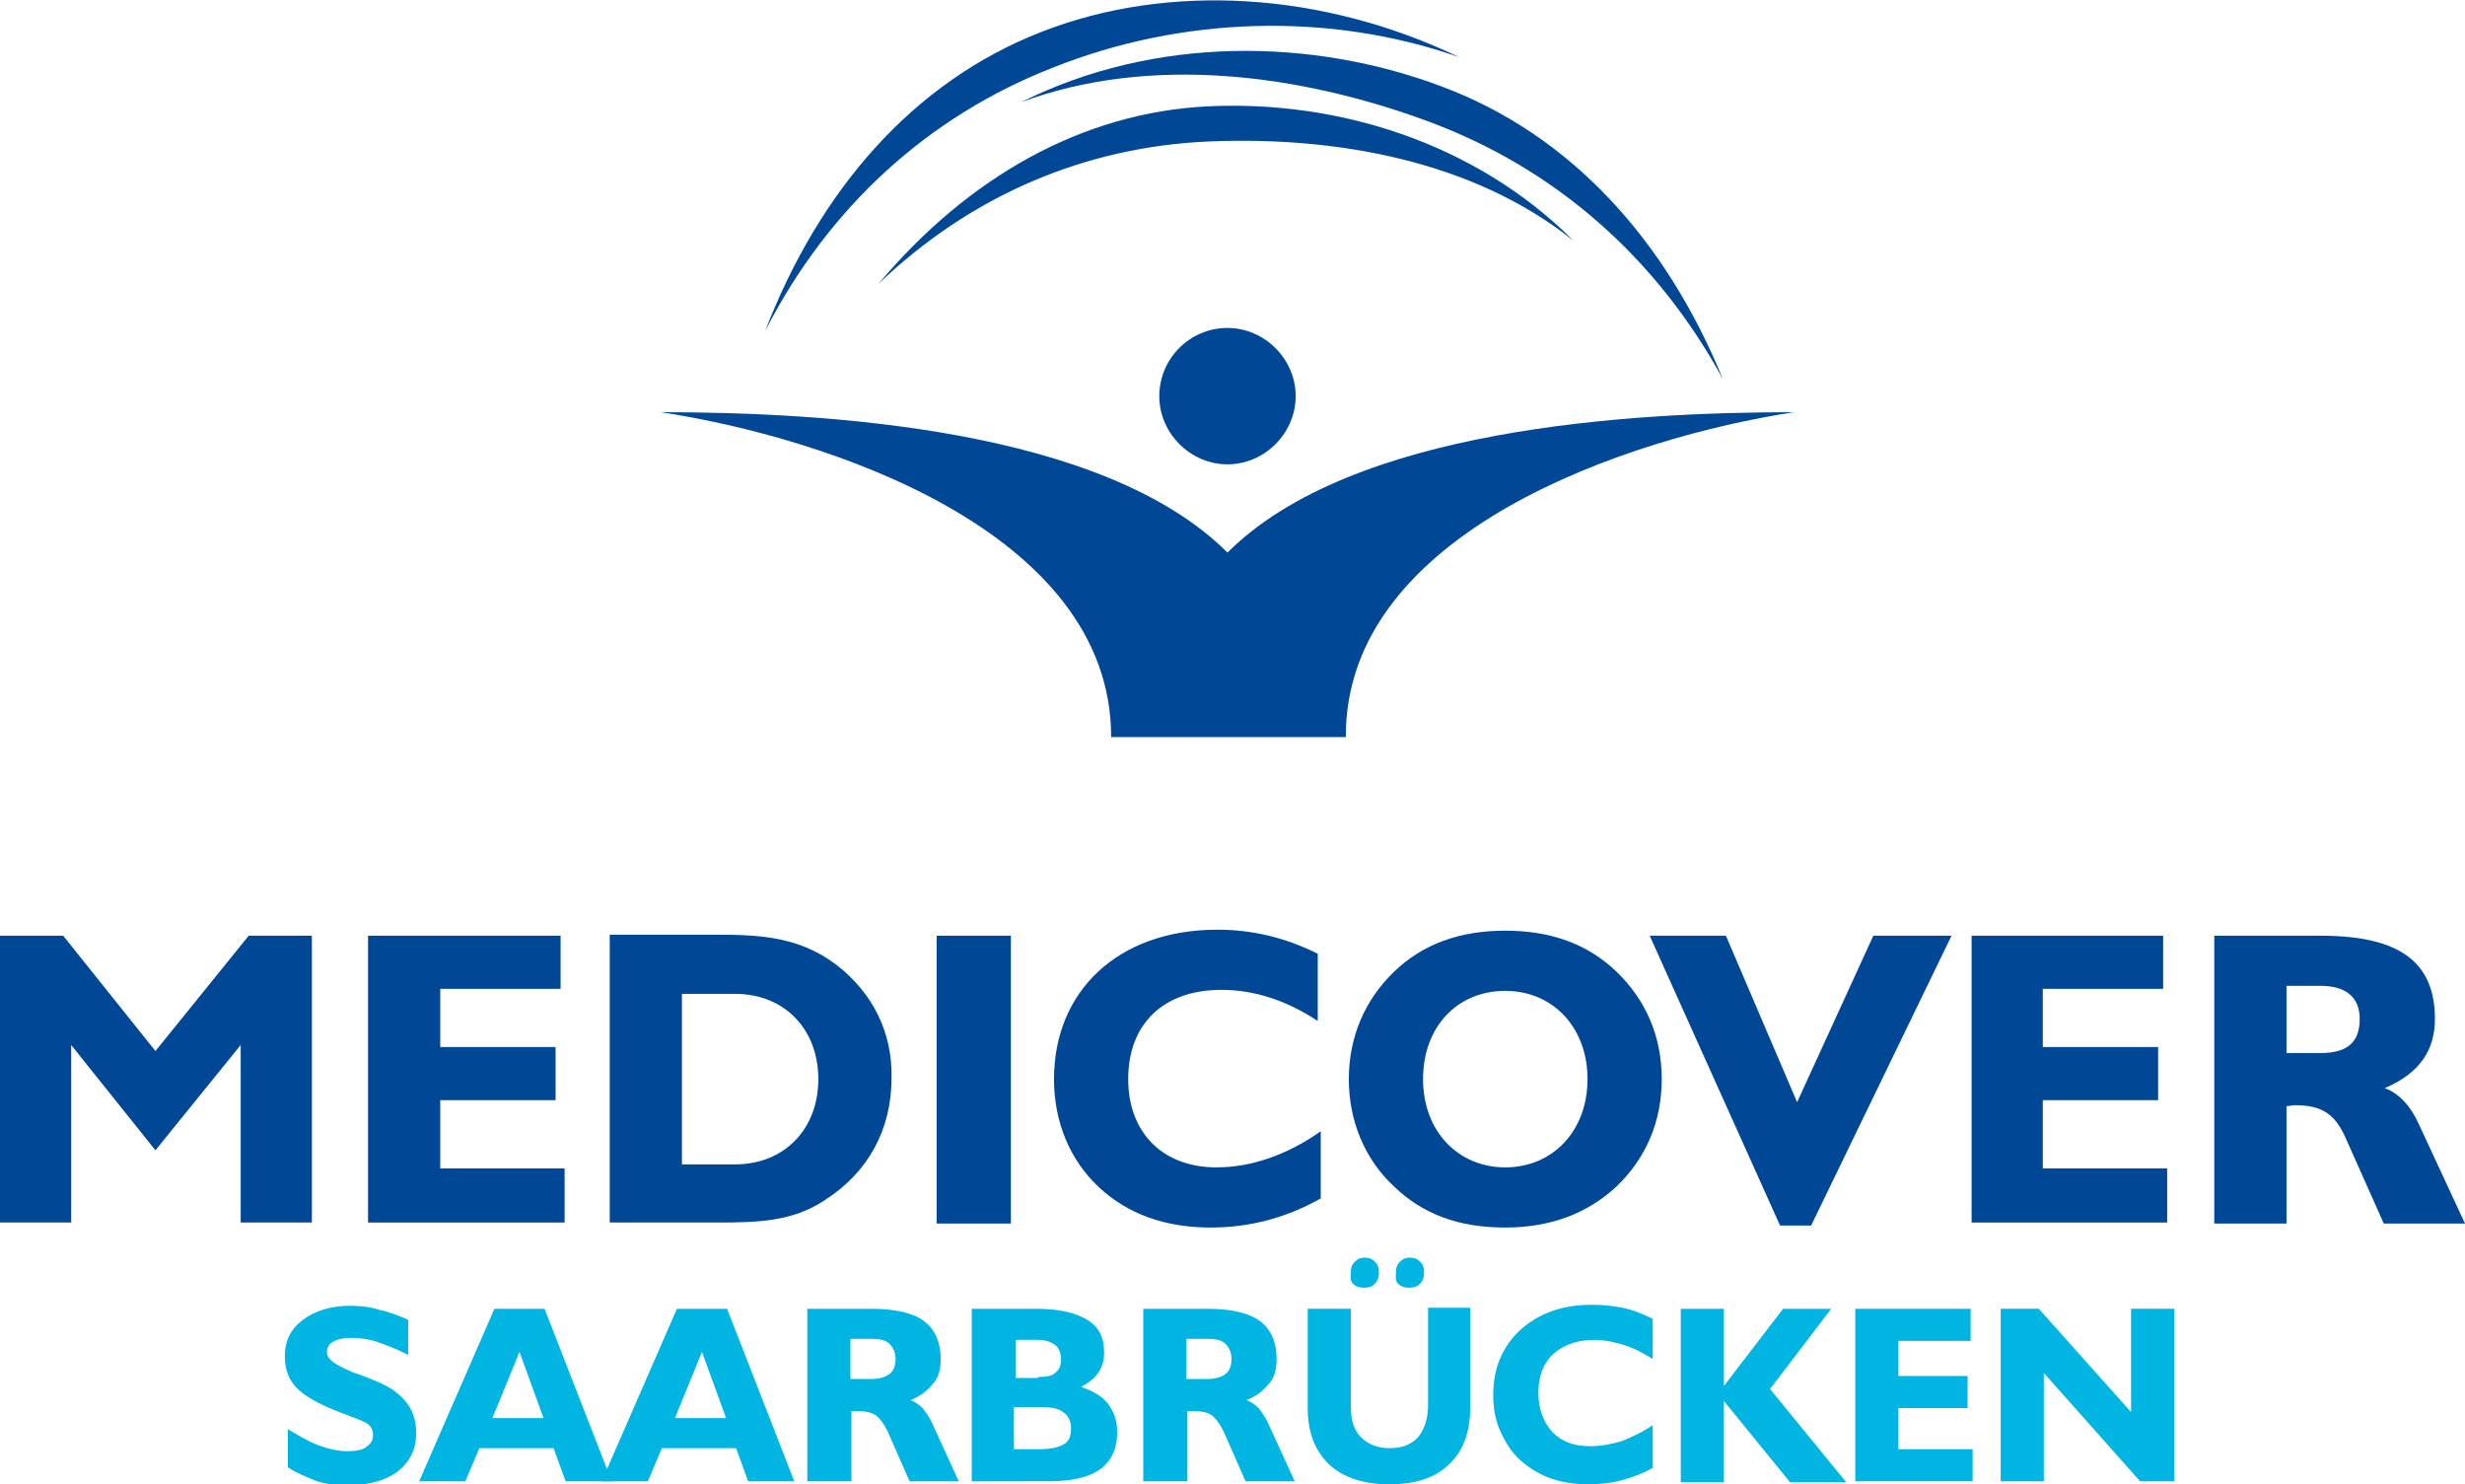 <?xml version="1.0" encoding="utf-8"?>
<!-- Generator: Adobe Illustrator 26.2.1, SVG Export Plug-In . SVG Version: 6.00 Build 0)  -->
<svg version="1.1" id="Ebene_1" xmlns="http://www.w3.org/2000/svg" xmlns:xlink="http://www.w3.org/1999/xlink" x="0px" y="0px"
	 viewBox="0 0 245.8 148" style="enable-background:new 0 0 245.8 148;" xml:space="preserve">
<style type="text/css">
	.st0{fill:#00B5E2;}
	.st1{fill-rule:evenodd;clip-rule:evenodd;fill:#004896;}
</style>
<g>
	<g>
		<path class="st0" d="M28.7,146.3v-3.8c1.3,0.8,2.4,1.4,3.3,1.7c0.9,0.3,1.8,0.5,2.6,0.5c0.8,0,1.5-0.1,1.9-0.4
			c0.4-0.3,0.7-0.6,0.7-1.2c0-0.4-0.1-0.7-0.4-1s-0.9-0.5-1.9-0.9c-2.5-0.9-4.1-1.7-5.1-2.6s-1.4-2-1.4-3.4c0-1.5,0.6-2.7,1.8-3.6
			c1.2-0.9,2.8-1.4,4.7-1.4c1,0,2,0.1,2.9,0.4c1,0.2,2,0.6,2.9,1v3.5c-1.2-0.6-2.2-1-3.1-1.3c-0.9-0.3-1.8-0.4-2.5-0.4
			c-0.8,0-1.4,0.1-1.9,0.4c-0.4,0.2-0.6,0.6-0.6,1c0,0.4,0.2,0.7,0.6,1c0.4,0.3,1,0.6,1.7,0.9c0.2,0.1,0.4,0.2,0.8,0.3
			c1.6,0.6,2.8,1.1,3.5,1.6c0.7,0.5,1.3,1.1,1.7,1.8c0.4,0.7,0.6,1.6,0.6,2.5c0,1.6-0.6,2.8-1.8,3.8c-1.2,0.9-2.9,1.4-5,1.4
			c-1.1,0-2.1-0.1-3.1-0.4C30.6,147.3,29.6,146.9,28.7,146.3z"/>
		<path class="st0" d="M41.8,147.7l7.5-17.2h5l6.7,17.2h-4.6l-1.2-3.3h-7.4l-1.4,3.3H41.8z M49.1,141.4h5.1l-2.4-6.6L49.1,141.4z"/>
		<path class="st0" d="M60,147.7l7.5-17.2h5l6.7,17.2h-4.6l-1.2-3.3H66l-1.4,3.3H60z M67.3,141.4h5.1l-2.4-6.6L67.3,141.4z"/>
		<path class="st0" d="M80.5,147.7v-17.2h6.4c2.3,0,4.1,0.4,5.2,1.2c1.1,0.8,1.7,2.1,1.7,3.8c0,1-0.2,1.8-0.7,2.4s-1.2,1.3-2.3,1.7
			c0.4,0.2,0.8,0.4,1.2,0.8c0.3,0.4,0.6,0.8,0.9,1.4l2.7,5.9h-4.9l-2.2-5c-0.4-0.8-0.8-1.3-1.2-1.6c-0.5-0.3-1.1-0.4-1.9-0.4
			c-0.1,0-0.2,0-0.3,0c-0.1,0-0.2,0-0.2,0v7H80.5z M86.9,137.5c0.8,0,1.4-0.2,1.8-0.5c0.4-0.3,0.6-0.8,0.6-1.5
			c0-0.6-0.2-1.1-0.6-1.5s-1-0.5-1.8-0.5h-2.1v4H86.9z"/>
		<path class="st0" d="M96.9,147.7v-17.2h6.4c2.3,0,4,0.4,5.1,1.1c1.2,0.7,1.7,1.8,1.7,3.3c0,0.8-0.2,1.4-0.6,2
			c-0.4,0.6-1,1-1.7,1.4c1.2,0.4,2.1,0.9,2.7,1.7s0.9,1.7,0.9,2.8c0,1.7-0.6,2.9-1.7,3.7c-1.1,0.8-2.8,1.2-5.1,1.2H96.9z
			 M103.5,137.3c0.8,0,1.4-0.1,1.7-0.4c0.4-0.3,0.6-0.7,0.6-1.3c0-0.7-0.2-1.2-0.6-1.5c-0.4-0.3-1-0.5-1.7-0.5h-2.2v3.8H103.5z
			 M101.2,144.5h2.5c1.1,0,1.9-0.2,2.4-0.5s0.7-0.8,0.7-1.6c0-0.7-0.3-1.3-0.8-1.6c-0.5-0.4-1.3-0.5-2.4-0.5h-2.5V144.5z"/>
		<path class="st0" d="M114,147.7v-17.2h6.4c2.3,0,4.1,0.4,5.2,1.2s1.7,2.1,1.7,3.8c0,1-0.2,1.8-0.7,2.4s-1.2,1.3-2.3,1.7
			c0.4,0.2,0.8,0.4,1.2,0.8c0.3,0.4,0.6,0.8,0.9,1.4l2.7,5.9h-4.9l-2.2-5c-0.4-0.8-0.8-1.3-1.2-1.6s-1.1-0.4-1.9-0.4
			c-0.1,0-0.2,0-0.3,0c-0.1,0-0.2,0-0.2,0v7H114z M120.4,137.5c0.8,0,1.4-0.2,1.8-0.5c0.4-0.3,0.6-0.8,0.6-1.5
			c0-0.6-0.2-1.1-0.6-1.5s-1-0.5-1.8-0.5h-2.1v4H120.4z"/>
		<path class="st0" d="M146.6,130.5v9.9c0,2.4-0.7,4.3-2.1,5.6c-1.4,1.4-3.4,2-6,2c-2.6,0-4.6-0.7-6-2c-1.4-1.4-2.1-3.2-2.1-5.6
			v-9.9h4.3v9.7c0,1.4,0.3,2.4,1,3.1s1.6,1.1,2.9,1.1c1.2,0,2.2-0.4,2.8-1.1c0.6-0.7,1-1.8,1-3.2v-9.7H146.6z M134.7,126.8
			c0-0.4,0.1-0.7,0.4-1s0.6-0.4,1-0.4c0.4,0,0.7,0.1,1,0.4s0.4,0.6,0.4,1.1c0,0.4-0.1,0.8-0.4,1.1s-0.6,0.4-1.1,0.4
			c-0.4,0-0.8-0.1-1.1-0.4S134.7,127.2,134.7,126.8z M139.2,126.8c0-0.4,0.1-0.7,0.4-1s0.6-0.4,1-0.4c0.4,0,0.7,0.1,1,0.4
			s0.4,0.6,0.4,1.1c0,0.4-0.1,0.8-0.4,1.1s-0.6,0.4-1.1,0.4c-0.4,0-0.8-0.1-1.1-0.4S139.2,127.2,139.2,126.8z"/>
		<path class="st0" d="M164.9,146.3c-1,0.6-2.1,1-3.2,1.3s-2.2,0.4-3.4,0.4c-1.3,0-2.6-0.2-3.7-0.6s-2.1-1-3-1.8
			c-0.9-0.8-1.5-1.8-2-2.9c-0.5-1.1-0.7-2.3-0.7-3.6c0-2.7,0.9-4.8,2.7-6.5c1.8-1.6,4.1-2.5,7.1-2.5c1.1,0,2.1,0.1,3.1,0.3
			s2,0.6,3,1.1v4c-1-0.6-1.9-1.1-2.9-1.4c-1-0.3-1.9-0.5-2.9-0.5c-1.7,0-3.1,0.5-4.1,1.4s-1.5,2.2-1.5,3.9c0,1.6,0.5,2.9,1.4,3.9
			c1,1,2.2,1.4,3.8,1.4c1,0,2.1-0.2,3.1-0.5c1-0.4,2.1-0.9,3.1-1.6V146.3z"/>
		<path class="st0" d="M167.6,147.7v-17.2h4.3v7.7l5.9-7.7h4.8l-6.1,8l7.6,9.3h-5.6l-6.6-8.1v8.1H167.6z"/>
		<path class="st0" d="M185,147.7v-17.2h11.5v3.2h-7.2v3.5h6.9v3.2h-6.9v4.1h7.4v3.2H185z"/>
		<path class="st0" d="M203.8,136.9v10.8h-4.3v-17.2h3.8l9.2,10.3v-10.3h4.3v17.2h-3.4L203.8,136.9z"/>
	</g>
	<g>
		<path class="st1" d="M101.8,10.2c12.9-4.8,27.9-2.8,40.6,1.9c12.7,4.7,22.8,13.6,29.4,25.7c-5.7-13.9-15.2-24.4-28.1-29.2
			C130.9,3.8,115.2,3.5,101.8,10.2z"/>
		<path class="st1" d="M83.4,96.2c-3.6-2.7-7.3-3-11.8-3H60.8v28.7h10.7c4.1,0,7.5-0.1,10.7-2.2c4.4-2.8,6.7-7.1,6.7-12.2
			C89,102.9,87,99,83.4,96.2z M73.3,116.1H68V99.1h5.3c4.9,0,8.3,3.5,8.3,8.5C81.6,112.6,78.2,116.1,73.3,116.1z"/>
		<polygon class="st1" points="43.9,109.7 55.4,109.7 55.4,104.4 43.9,104.4 43.9,98.6 55.9,98.6 55.9,93.3 36.7,93.3 36.7,121.9 
			56.3,121.9 56.3,116.5 43.9,116.5 		"/>
		<path class="st1" d="M241.2,112.1c-0.8-1.8-2-3.1-3.4-3.6c3.5-1.5,5-3.8,5-6.9c0-5.8-3.7-8.3-11.4-8.3h-10.6v28.7h7.2v-11.7
			c0.3,0,0.5-0.1,0.8-0.1c2.8,0,4.1,0.9,5.2,3.5l3.7,8.3h8.1L241.2,112.1z M231.4,105H228v-6.7h3.4c2.6,0,3.9,1.2,3.9,3.3
			C235.3,103.9,234.1,105,231.4,105z"/>
		<polygon class="st1" points="203.7,109.7 215.2,109.7 215.2,104.4 203.7,104.4 203.7,98.6 215.7,98.6 215.7,93.3 196.6,93.3 
			196.6,121.9 216.1,121.9 216.1,116.5 203.7,116.5 		"/>
		<polygon class="st1" points="15.5,104.8 6.3,93.3 0,93.3 0,121.9 7.1,121.9 7.1,104.2 15.5,114.7 24,104.2 24,121.9 31.1,121.9 
			31.1,93.3 24.8,93.3 		"/>
		<polygon class="st1" points="179.2,109.9 172.1,93.3 164.5,93.3 177.5,122.2 180.6,122.2 194.6,93.3 186.8,93.3 		"/>
		<path class="st1" d="M150.1,92.8c-4.5,0-8.2,1.3-11.1,4.1c-2.9,2.8-4.5,6.5-4.5,10.7c0,4.2,1.6,8,4.5,10.7
			c2.9,2.8,6.5,4.1,11.1,4.1c4.5,0,8.2-1.4,11.1-4.1c2.9-2.8,4.5-6.4,4.5-10.7c0-4.3-1.6-7.9-4.5-10.7
			C158.3,94.1,154.6,92.8,150.1,92.8z M150.1,116.4c-4.7,0-8.2-3.6-8.2-8.8s3.4-8.8,8.2-8.8c4.7,0,8.2,3.6,8.2,8.8
			S154.8,116.4,150.1,116.4z"/>
		<rect x="93.4" y="93.3" class="st1" width="7.4" height="28.7"/>
		<path class="st1" d="M112.5,107.6c0-5.5,3.5-8.9,9.3-8.9c3.2,0,6.4,1,9.6,3.1v-6.7c-3.2-1.6-6.5-2.4-10-2.4
			c-10,0-16.3,6.2-16.3,14.9c0,4.3,1.6,8.1,4.5,10.8c2.8,2.6,6.5,4,11.1,4c4,0,7.6-1,11-2.9v-6.7c-3.4,2.4-7,3.6-10.4,3.6
			C115.9,116.4,112.5,112.9,112.5,107.6z"/>
		<path class="st1" d="M105.1,6.7c12.6-5,27.3-5.6,40.4-1c-13.5-6.5-29-7.5-41.7-2.5C91,8.2,81.7,19,76.3,33
			C82.6,20.7,92.5,11.6,105.1,6.7z"/>
		<path class="st1" d="M120.5,10.6c-12.6,0.6-24,7.1-32.9,17.7c9.2-8.8,20.6-13.7,33.1-14.2c12.5-0.5,26.2,1.9,36.2,9.9
			C147,14.1,133.2,10,120.5,10.6z"/>
		<path class="st1" d="M115.6,39.5c0,3.7,3.1,6.8,6.8,6.8c3.7,0,6.8-3.1,6.8-6.8c0-3.7-3.1-6.8-6.8-6.8
			C118.6,32.7,115.6,35.8,115.6,39.5z"/>
		<path class="st1" d="M178.9,41.1c-16.4,0-44.1,1.6-56.5,14v0l0,0c-12.4-12.4-40.1-14-56.5-14c16.4,2.5,44.9,11.8,44.9,32.4
			c7.8,0,15.6,0,23.4,0C134.1,53,162.5,43.6,178.9,41.1z"/>
	</g>
</g>
</svg>

